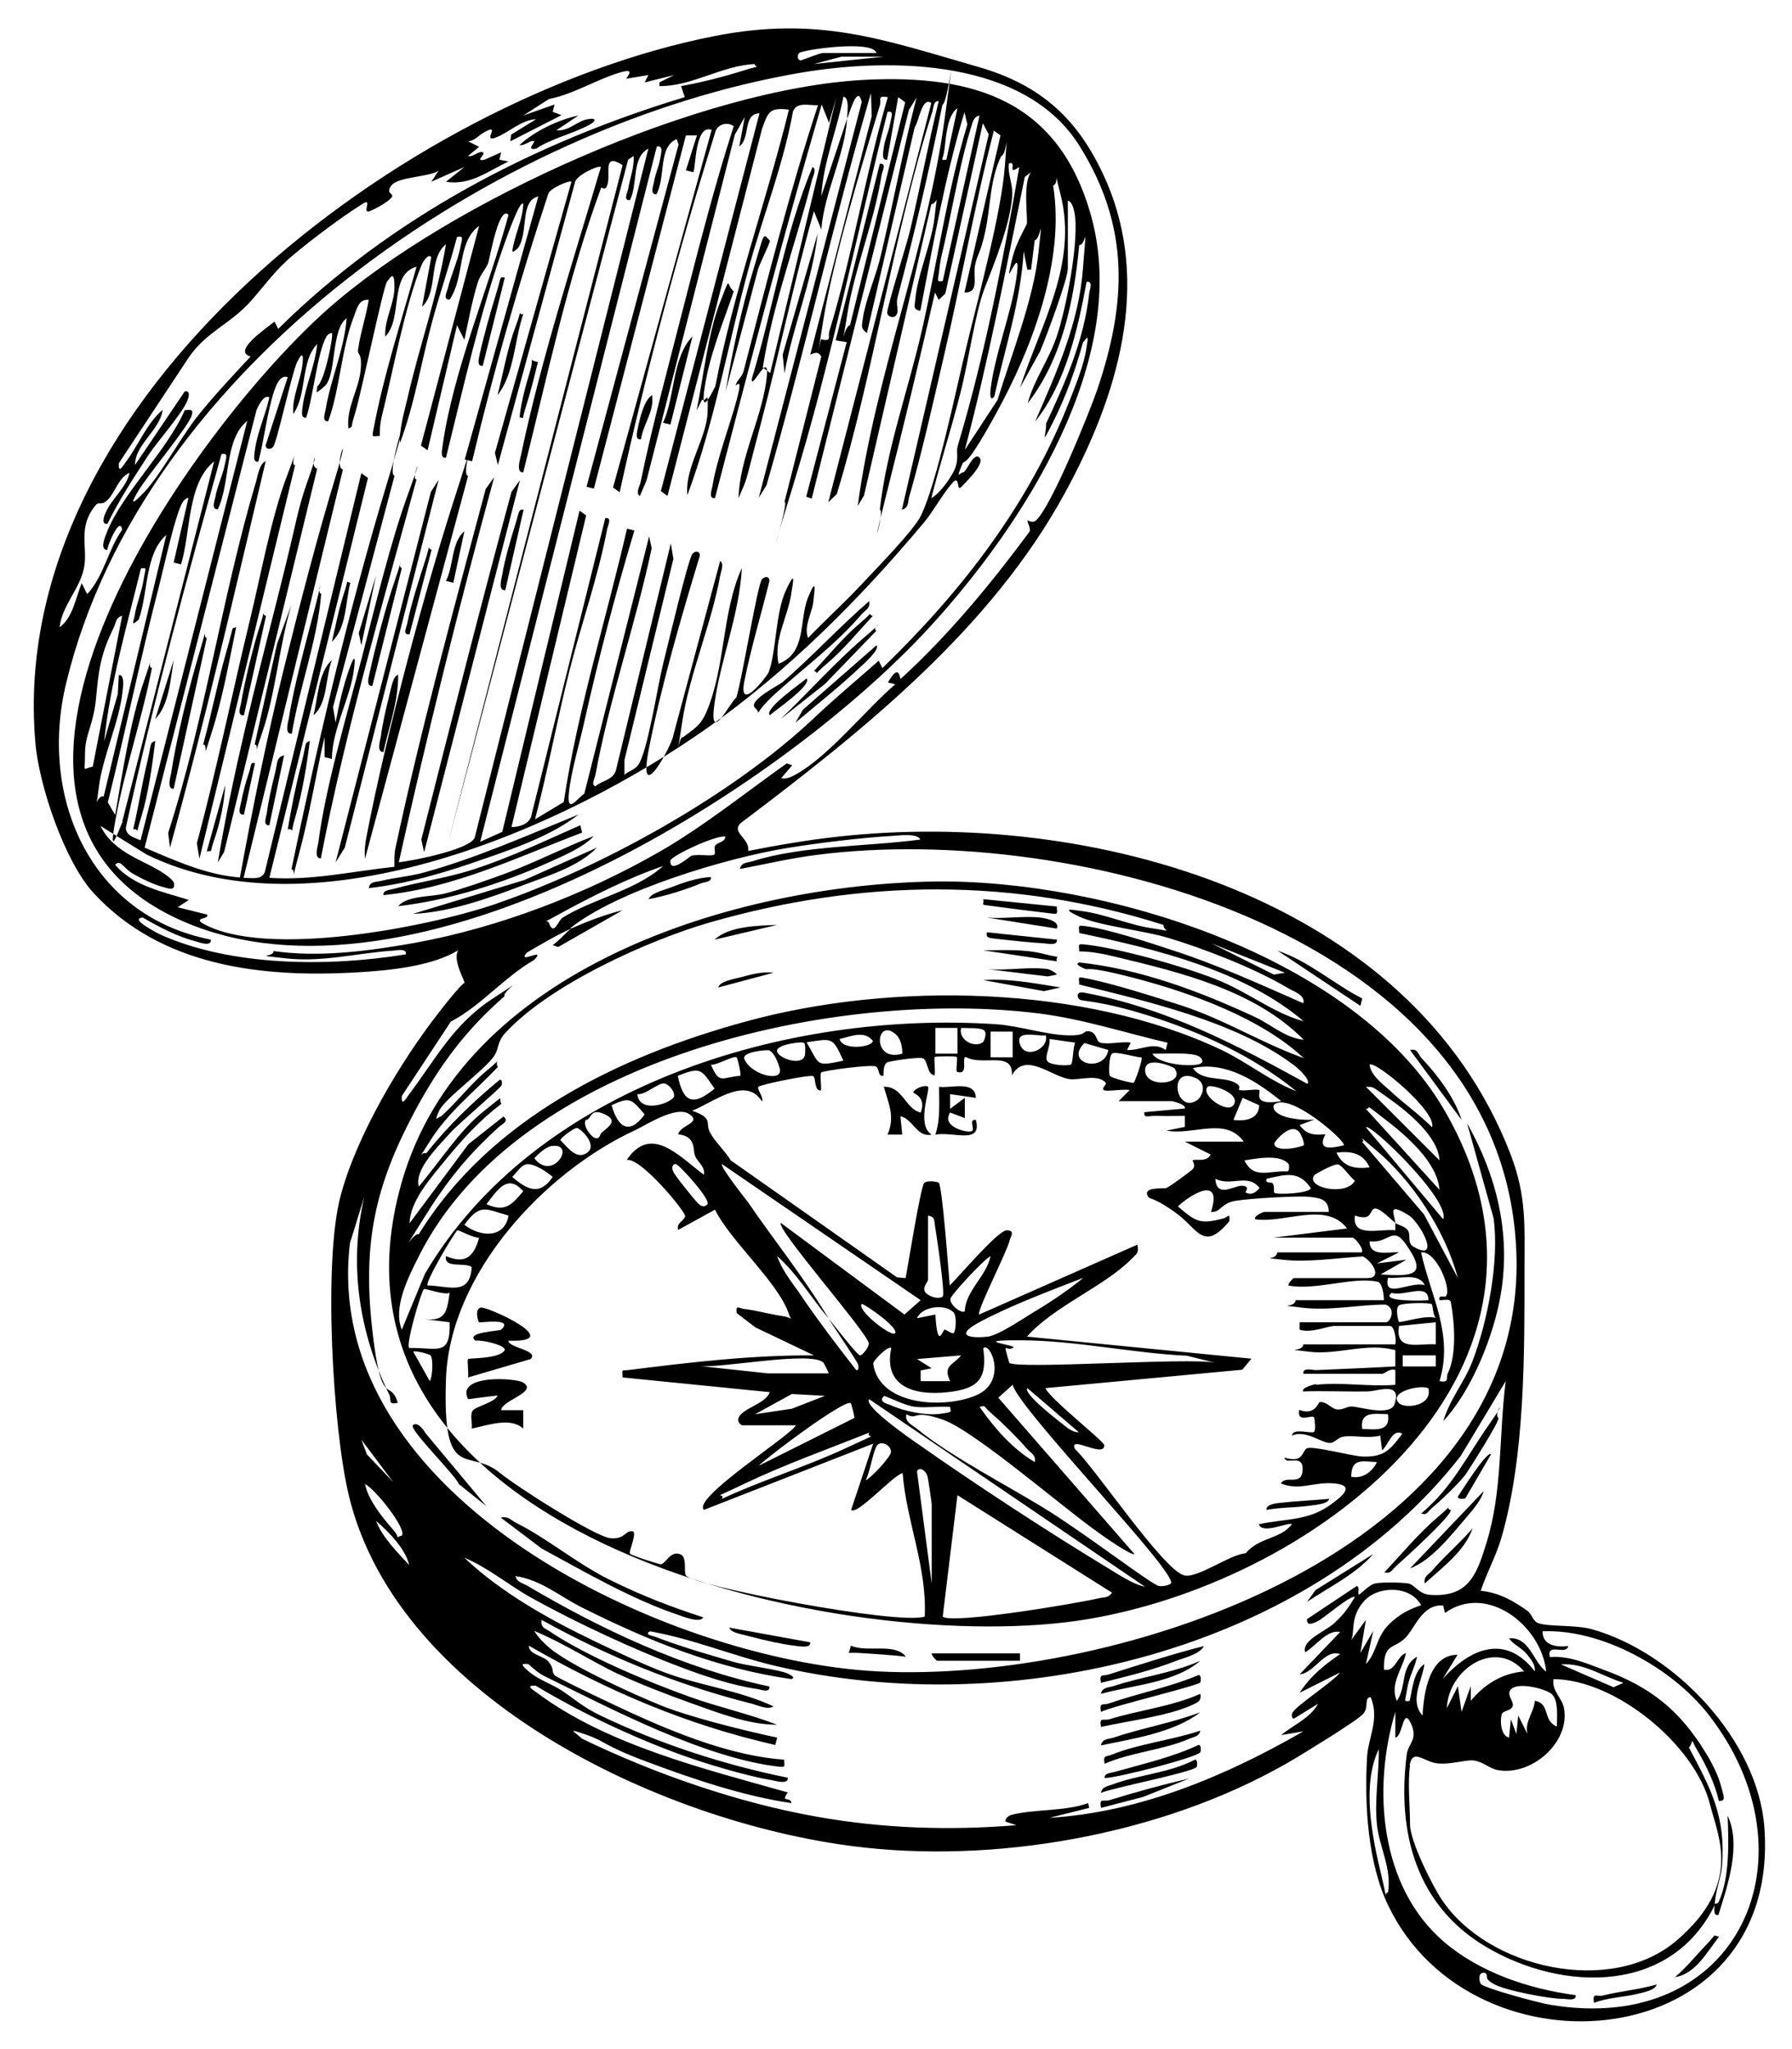 <?xml version="1.0" encoding="UTF-8"?> <svg xmlns="http://www.w3.org/2000/svg" id="Layer_1" version="1.1" viewBox="0 0 487 556.9"><path d="M203.3,231.3c8.1-1.6,16.3-3,24.5-3.9,68.6-7.6,155.7,16.3,182.7,86.3,4.4,11.5,3.8,19.3,3.8,31.2,0,23,.2,51.1-6.4,73.5-1.5,4.9-3.9,9.2-5.5,14,4.8.4,9.1,2.8,12.9,5.6,1,.8,1.4,2.8,2.8,3.2,2.8,1,9.8.4,14.4,1.6,22.6,6.3,45.3,30.2,47,54,4.5,62.1-79.1,69.3-102.2,21.2-5.6-11.6-6.5-27.4-5.8-40.2.3-5.6,3.5-10.5,1-16.5-1.9.1-.4,2.6-2,4.5s-15.8,10.5-18.1,11.9c-33.4,20.1-78.6,28.7-117.3,24.5-52.7-5.7-126.8-39.6-140.3-95.7-4.4-18.3-7-64-2.2-81.6,4.4-16.4,16.1-36.1,26.5-49.5s7.2-6.7,7.3-7.7-3.5-6.6-1.9-9.4c-7.2,4.4-18.9,5.5-27.5,6-25.9,1.5-53.1-1.6-71.5-21.5-7.9-8.5-15-29.5-15.9-41.1C1.6,107.7,110.6,26.2,194.2,9.8c28.1-5.5,45.4.8,71.7,8.4,17.1,4.9,27.3,14.3,34.5,30.5,12.7,28.6,3.2,59.3-11,85.3-20.2,37.1-55.1,64.8-88.2,89.8-2.5,2.6,2.7,4.1,2.1,7.5ZM238.2,14.4c-1.1-3.7-20.3-.8-21,0s-.4,2.1.5,2c1.3-.4,5.1-2,6-2h14.5ZM240.2,15.4h-11.5s-7.5,2-7.5,2l19-2ZM205.2,17.4c-9.1.4-17.1,6.1-26,6v-1s4-2,4-2l-8,2,1-2-6,1c.4-.8,2-2.5-.5-2-6.2,1.4-13.8,6.3-20.5,7.5l-7,4.5,8.5-3-.5,2,2.4.9-13.9,7.1.2-1.8,6.8-4.2c-4.1.2-7.5,3.7-11,5s.8-3.2-2-2-3.3,2.8-5.5,3l3,1.5-3,2.5c1.3.4,3-1.5,4-1s-2.4,2.6.5,2l4.5-2-.5,2,2.5.5c-5.6,2.6-10.4,6.6-17,5.5l5-4-9,4,2-3c-2.7,1.8-11.2,1.6-12.9,4.1s1.2,1.9,0,3.3-4.8,3.2-5.6,3.5c-2.7,1.2.7-3.6-2-2-5.5,3.4-14,9.8-19,14s-7.6,8.1-11.5,12.5c-5.7,6.4-11.9,8.2-16.8,15.2l-19.1,28.9c-.2,3,1.1.8,1.8-.2,3.5-4.6,5.8-10.7,10.1-14.3-.7,5.5-7.6,9.5-7.5,15l13.5-20c1.6-.3,1.1,1.4.8,2.3-1.4,3.7-8.2,11.2-10.8,15.2-3.9,6-7.9,12.1-11,18.5-1.8.2-.9-2.2-.5-3,1.5-3.7,5.7-6.9,6.5-10.9-2.9,1.3-3.7,4.8-5.6,7s-2.6.7-3.5,1.7c-5.2,6.1-2.1,11.6-3.3,17.3s-6,10.2-6.6,16c3.6-2.6,4.4-8.1,6-12l1.5,3c4.6-5,5.6-12,9.5-17.5-.6-4.2-4.4,5.3-4,5.5-2.2,0-.6-3.7-.2-4.7,4.1-10.6,16.5-22.4,21.2-33.3,1.4-.1,2.5-.4,1.9,1.4-.9,3.1-11.8,16-14.5,20.5s-1,3,1,1c4.5-4.4,10.1-14.8,14.5-20.5s9.9-11.5,15-17c-5.1-1.4,4.1-7.5,6.5-9.5l1,2c30.6-30.3,69.5-50.6,110.5-63l-1-3c5.6-1,11.8-2.6,17.2-4.3s3-.3,2.8-1.7ZM279.2,141.4c0-.1,1.4,1,2.4,0,4.2-3.9,14.3-28.9,16.6-35.5,8-23.7,8.9-44.2-4.8-66.2-14.7-23.6-50.7-24.1-75.4-20C134.5,33.8,38.8,99.6,18,185.6c-7.5,30.9,6.3,63.3,39.3,69.8.2,2-3,.8-4,.5-5.1-1.3-10-3.9-14.5-6.5-3.9.3,4.2,4.3,4.5,4.5,19.6,8.9,46.2,8.9,67,5.5.3-1.7-2.4-1.1-3.5-1-9.6.6-19,3.2-29,2.1s-3.1-.2-3.5-2c12.6,1.8,25.8,0,38.3-2.2,23.1-4.2,46.7-13.3,67-25,11.6-6.7,23.2-16,34.2-23.8l1.5.5-3,3.5c1.1.2,1.9,0,3-.5,9.2-4.5,20-18.2,28-25l-2-.5c3.3-5.7,3.1-.8,3.5-1,13.1-12,24.4-25.7,35-40,.4-1.1-.8-2.6-.5-3ZM197.2,227.4c-2.4-.6-14.9,5.3-15,6.5-.3,3.9,5.3-1.2,5.7-1.3,1.8-.5,5.7.2,6.2-.3s-.2-1.9.3-2.5c.7-.9,2.6-.9,2.7-2.3ZM155.2,252.4c4.2-1.9,9.5-3.9,14-5l-17.5,10-1.5-.5c1.7-1.2,3.5-3.3,5-4.5-4.4,2-7.8,4.1-12,6.5-3,3.5,5.5-1.7,2,2-8.2,4.7-14.5,12.5-22.7,16.8l-13.3,20.2c-.2,3,1.1.8,1.8-.2,7.3-9.7,12.2-19.3,22.8-26.2s2.6-2.1,3.3-.7c-10.6,9.2-17.9,19.1-24.5,31.5-10.7,20.1-14,35.5-11.5,58.5s4.9,13.5,7,20.5c-2.9.6-1.6-.8-2.3-2.2-8.2-16.9-11.1-35.3-6.8-53.8l-3.9,12.6c-8.2,69.1,86.2,113.4,143.4,116.4,65.4,3.4,176.4-33,173.6-113.6-3-86.8-120.2-117.5-190.4-108.3-7,.9-13.8,2.5-20.6,3.8.3-1.8,2-1.7,3.4-2.1,13.5-4.3,31.5-4,45.6-5.9-.7-1.8-5.9-1.1-7.5-1-8.7.5-20,1.9-28.7,3.3-16.5,2.7-46,11.5-58.8,21.7ZM180.2,235.4c-9.7,3.3-19.9,8.5-29,13.5s-2.6,0-2,2c1.3,3.7,2.5-.7,3.6-1.4,8.2-5.2,20-7.4,27.4-14.1ZM369.2,433.4c.3.3,2.7-2.6,4.5-3s7.2-.3,9,0,2.8,2.9,6,3.1c10.4.7,12.6-5.5,15.2-13.9,4.5-14.3,3.4-29.5,5.3-44.2l-12.2,20.3c-41.4,53.2-122.2,72.4-186.7,57-11.3-2.7-22.2-7.3-33.7-9.3-1.6,1,.8,1.2,1.5,1.5,6.4,2.5,14.6,4.9,21.2,6.8,3.7,1.1,12.5,2.1,14.8,3.2s1.3,1.3,1,1.5c-20.3-2.9-38.9-10.4-57-19.5-6-3-11.1-7.5-18-8.5.2,1.5,1.9,1.9,3,2.5,20.3,12,42.8,22.6,66,27.5.2,1.8-2.1.9-3.2.7-6.6-.9-14.8-3.6-21-6-12.6-4.7-28.6-12.2-40.3-18.7-6.2-3.4-11.9-8.3-18.4-11,10,9.5,23.1,16.8,35.6,22.8,5.9,2.8,13.4,6.4,19.4,8.6,9.4,3.4,19.8,4.7,29,9-1.6,1.1-4.4-.4-6.2-.8-19.8-5-39-12.8-56.8-22.7-.4,2.1,1,2.3,2.3,3.2,10,6.7,26.7,13.7,38.2,17.8,7.8,2.8,15.8,4.5,23.5,7.5-7.8,0-15.9-3.2-23.2-5.8s-13.9-5.2-20-8-15-8.5-22.8-11.7c.9,1.6,2.6,3.3,4,4.5,5.7,4.9,22.9,12.7,30.3,15.7s21,6.5,31.7,8.8l-.5,2c-24.2-5.5-45.6-14.7-67-27,.1,2.6,4,2.6,5.5,4.5s.6,2.7,1.6,3.6,18,8.9,20.6,10.1c12.7,5.8,27.7,11.8,41.7,12.8,0,1.7.6,2.1-1.4,1.9-20.1-2.3-45.2-15.5-63.5-24.5-1.7-.8-3.2-2.1-4.6-3.4-2.2-.2-1.8.3-.5,1.5,2.9,2.7,6.4,3.7,9.4,5.6s5.8,4.6,10.9,7c15.9,7.6,33.4,13.3,50.7,16.8.2,1.9-3.2.9-4.2.7-6.1-1-15.3-3.7-21.3-5.7-14.4-4.9-30-12.2-43-20-3-.2-.8,1.1.2,1.8,19,14.3,45.7,20.8,68.3,27.2-2.1,3,.7.9,1,2.9-13.1-1.9-26.9-6.6-39.2-11.2s-11.1-5.5-16.6-7.4-3.3-.9-1.1,1.1c19.6,9.5,42.3,17.4,63.8,21.2,18,3.2,36,3.8,54.2,2.3l-3-1c0-.9.9-1.6,1.7-1.8,5.9-1.6,14.6-.9,20.8-3.2l.3,1.3-10.8,2.7c24.6-1.5,48-11.4,69-23.5l-6,1c3.3-2.8,7.8-4.5,10-8.5l-6.5,4c-.7.2-.7-1.1-.5-1.5,1-2,11-8.4,13-11l-11,5.5c2.9-4.5,6.6-7.5,11-10.5-4.2-1.5-7,5.2-11,5.5l11-11.5c-3.5-.8-6.7,3.9-9.5,5.5-1-3.3,5.3-5.5,8-8s4-4.5,5.5-7c-.9-.8-8.4,5.7-10,6.5s-3.1,1.4-3-.5l13.5-9c.9.2.3,1.8.5,2ZM107.2,403.3l-9-12,1.5,4,7.5,7.9ZM109.2,417.4c1.5-1.7-7.4-12.9-10-14,.9,4.3,4.5,8.8,7.4,12.1s0,2.5,2.6,1.9ZM111.2,425.4c-1-4.4-5.5-9-9-12,1.7,4.5,5.8,8.5,9,12ZM386.2,436.3c-2.9-5.4-11.8-5.4-15.6-1s-2.3,8.2-3.4,10.5l4-5.5-1.5,9,3.5-6-2,9c2.9-3,2.8-7.2,6-10.5s6.2-4.5,9-5.5ZM420.2,454.4c-1.2-12.4-16-24.2-27.5-16l-.5-2c-5.8-.5-7.7,6.4-10.5,9-3.1,2.9-5.7,1.2-5.6,8.4,3.1.8,3.5-3.7,6-4.5-.9,4.3-4.5,8.4-2.5,13,2.7-3.6.9-9.4,5.5-12-.6,3-2.2,5.5-2.7,8.8s-1.1,3.5.7,3.2c.7-3.1,1.1-8.1,4-10-.5,4.4-4.2,9.9-.5,14,.3-6.3,1.9-16.6,9.5-16.5l-4,6.5c7.4-8.2,17-12.4,25-2,.2-1.8-1-3.2-2-4.5-1.7-2.1-3.7-2.6-5-4.5,5.6-.4,6.5,6.3,10,9ZM466.2,517.4c-11.7,24.6-41.3,24.2-62.3,11.8-19.1-11.3-24.3-31.2-21.6-52.3.4-3.1,3.1-4,1.2-8.3-2.3-5.1-2.2,3.4-4.3,3.7v-7c-6.3,20.8-4.2,47.5,13.1,62.4,9.9,8.5,23.2,12.9,35.9,14.6.3,1.7-2.4,1-3.5,1-3.8,0-15.7-2.3-18.7-4s-1.3-2.1-2.3-3c-2.1-.6-1.8,2.1-1.3,2.9.8,1.2,16.2,5.3,18.8,5.7,51.5,8.7,73.1-40.6,43-79-9.8-12.5-28.9-23.2-45-22.5,0,3.9,3.9,4.4,7,4-.5,2.7-6-1.1-5,3,5-.4,9.7,1.6,14.2,3.3,13,4.7,21,11,28.2,22.8,1.6,2.6,3.3,5.9,4.1,8.9s1.4,4.2-.6,4.1c-.9-4.4-3.5-9.8-5.8-13.7s-.7-2.8-2.3-.8c6,11.3,10,18.7,9,32-.3,3.5-1.8,7-2,10.5,0,0,.8,0,1.1-.6,3-6.6,2.7-16.3,2.4-23.4,3.8,8,0,19-2.5,27-1.6.3-1-2-1-3ZM414.2,454.3c-7.8-9.1-20.6-.6-21,10l3-6,1,7,2.5-7v4c3.7-4.5,8.5-7.5,14.5-8ZM441.2,457.4c-5.6-1.7-10.8-5.5-17-5l14.3,6.2,2.7-1.2ZM383.2,479.9c-.7,4.3,0,11.3,0,16s6.3,17,8.6,20.4c12.5,18.8,46.1,26.4,63.9,11.1s11.3-28,9-37c-4.1-16.2-25.7-33.9-42.5-34-.6,3,2.3,5.2,2.8,7.7,1.9,9.5-8.9,18.8-18.1,17-2-.4-4.2-2.4-6.5-2.6s-6.2,1.2-9.8.8-6.7-4.2-7.5.5ZM421.9,460.6c-1.8-1.6-8.5-3.2-10.8-1.8s.4,3.5,0,4.9-2.7,1.2-3,2.3c-.5,1.9-.2,5.8,2,6.3l.5-5,1.5,4,.5-5,2.5,5c-.8-3.5,1.8-5.8,2-9,4.3.7,2,5.3,6,7,0-2.3.5-7.1-1.3-8.7ZM377.2,514.4c1.1-6.5-2.4-12.4-3-18.5-.7-6.8.6-13.8.5-20.5-4.7,9.9-1.8,23.9.7,34.3s.2,4.6,1.8,4.7Z"></path><path d="M299.2,469.4c-.5-2.9.7-1.6,2.3-2.1,8.1-2.5,16.8-3.4,24.7-6.9.4,2.1-.9,2.4-2.4,3.1-6.3,2.9-17.5,4.3-24.6,5.9Z"></path><path d="M327.2,447.4c-1.3,2.3-5.1,3.1-7.5,4-6.6,2.6-13.6,4.3-20.5,6-.5-2.7.5-1.7,2.2-2.3,8.5-2.7,17.2-5.5,25.8-7.7Z"></path><path d="M407.2,385.4c.6.6-8.2,14.4-9,15.5-1.8,2.3-6.2,6.6-8.5,8.5s-1.6,2.4-3.5,2c8.5-7.1,12.4-15.6,18.4-24.1s1-3.4,2.6-1.9Z"></path><path d="M326.2,465.4c-7.1,5.5-18.2,7.2-27,9,.3-1.8,2.1-1.7,3.4-2.1,7.7-2.6,16-4,23.6-6.9Z"></path><path d="M383.2,426.3l20-21c-.6,2.5-3.3,5.5-5,7.5-4,4.7-9.3,11.4-15,13.5Z"></path><path d="M326.2,457.3c-1,1-23.8,6.4-27,8-.5-2.8.6-1.7,2.2-2.3,8-2.8,16.5-4.4,24.3-7.7.9-.1.6,1.9.5,2Z"></path><path d="M326.2,476.3c-1.4,1.5-22.3,6.9-26,7-.2-1.4,1.8-1.4,2.8-1.7,7.7-2.2,15.4-3.9,22.7-7.3.9-.1.6,1.9.5,2Z"></path><path d="M326.2,451.4c-6.9,6-18.3,6.6-27,9,.3-1.8,2.1-1.7,3.4-2.1,7.7-2.6,16.1-3.5,23.6-6.9Z"></path><path d="M325.2,480.3c-1.5,1.5-22.2,5.5-26,7,.3-1.7,1.9-1.8,3.2-2.3,6.9-2.6,15.5-3.1,22.3-6.7.9-.1.6,1.9.5,2Z"></path><path d="M326.2,470.4c-.3,1.7-2,1.7-3.2,2.3-7.1,3-15.7,3.6-22.8,6.7-.5-2.5.4-1.8,2-2.5,7.5-3,16.3-3.9,24-6.5Z"></path><path d="M394.2,410.4c1,1-13,13.7-14.5,15s-1.6,2.4-3.5,2c4.7-5,9.3-10.6,14.5-15s1.6-2.4,3.5-2Z"></path><path d="M323.2,483.4l-12.5,5-11.5,3c-.5-2.9.7-1.6,2.3-2.1,7.1-2.2,14.4-4.2,21.7-5.9Z"></path><path d="M373.2,422.4c-4.9,5.6-11.9,8.9-18,13l2.3-3.2,15.7-9.8Z"></path><path d="M387.2,430.4c-.4-1.9,1-2.4,2-3.5,3.4-4,7.6-7.5,11-11.5-2.1,6.2-8.3,10.7-13,15Z"></path><path d="M398.2,407.3c-.1,0-2.1.4-2-.5.8-1.2,8-12.7,9-11.5l-7,12Z"></path><path d="M254.1,239.6c46-.6,114,20.2,138.4,62.1,40.6,70-33.3,127.7-96.9,138.4s-214.2-20.9-186.5-118.5c16.5-58.4,90.4-81.2,145.1-82ZM316.2,251.4c-40.9-13-82.1-12.5-123.2-.7-17,4.9-43.9,17.1-55.8,30.2-2.1,2.3-1.6,4.2-2.9,6.1-2.7,4-13.5,11.6-15,15s-.3,1.6.5,1.5c4.3-3.8,8.1-8.9,12.5-12.5s2-2.6,3-1c-6.4,6.8-13.7,12.4-18.6,20.4s-2.5,2.2-.9,3.1c5.9-7.4,12.7-14,20-20,.7-.2.7,1,.5,1.5-.4.9-11.8,10.5-14,13-3.2,3.6-9.7,9.8-8.5,14.5,5.6-6.5,10.9-15.1,17.6-20.4s3.7-3.4,4.9-2.1c-5.7,4.3-10.5,9.5-15,15s-9.8,11.4-10,17.5l16-21.5,9.5-7.5c1.7,1.2-.4,2.1-1.2,2.8-9.3,8.5-14.5,15.2-21.1,25.9s-2.1,2.6-.7,3.3c19.3-31.4,54.5-48.5,89.1-57.9,39.5-10.8,91.8-9.9,129.1,7.8,6.9,3.3,13.1,8.4,20.3,11.2-11.3-9.3-26-16.1-40-20.5s-18.3-3.8-19-4.5-.7-2.2,1.3-1.8c22.3,4.2,41.1,14,60.7,24.8,1.1-1.1-3.1-4.8-4.1-5.4-15.6-11.6-39.4-17-57.9-21.6,0-1.7-.6-2.2,1.3-1.8,7.5,1.4,19,5.1,26.5,7.5,12.1,4,21.5,10.1,33.2,14.3-11.5-10.8-30.5-17.7-45.8-21.7s-11.9-1.7-14.2-2.8-1.3-1.3-1-1.5c16.7,1.8,32.6,7.8,47.7,14.8,4.5,2.1,8.4,5.8,13.3,6.2-13.3-13.4-33.1-18.2-51-22.5-3.3-.8-6.6-1.5-10-1.5,0-1.7-.6-2.1,1.4-1.9,9.4,1,26.7,5.9,35.6,9.4s15.6,9.2,24,11.5c-16.3-13.9-40.4-19.7-61-24,0-1.7-.6-2.2,1.4-1.9,6.1.7,18,4.6,24.3,6.7,12,3.9,23.6,9.2,35.2,14.3.6-2.3-2.7-3.2-4.3-4.2-8.9-5.3-22.5-10.6-32.5-13.6-6.6-2-19-3.3-24.2-5.8s-1.7-1.8.5-1.5c6.2.7,13.1,3.8,19.3,4.7s3.5,1.1,3.2-.7ZM349.2,264.4l-20-8,17,8.5,3-.5ZM317.2,283.4c-11.5-2.7-22.9-6.4-34.6-7.9-55-7-141.7,11.9-168.8,66-2.8,5.6-7.1,13.9-4.6,19.9l6.3-15.2c30.1-51.1,98.5-71.6,155.2-67.8,6.1.4,13.4,2.8,19.1,3s4.3-1.2,6-1.1c2.4.2,2,2.8,3.2,3.1,2.2.6,5.8-.4,8.3,0l-1,2c3.6.2,7.2-2.4,10.5,0l.5-2ZM260.2,279.4h-6v7h6v-7ZM267.1,283.3c.3-.2,1.4-2.8.1-3.4s-4.1-.4-6-.5c-.8,3.4,3.7,5.5,5.9,3.9ZM245.2,286.4c.1-1.6-.4-3.9-1.5-5-5.6-5.5-7.1,7.5,1.5,5ZM275.2,280.4h-6s0,7,0,7h6s0-7,0-7ZM228.2,282.4c.6,3.2,9,2.3,9,.5-2.4-3-6.1-1.1-9-.5ZM284.2,281.4c-2.1.4-8.5-1.7-7,2.5s8,1.1,7-2.5ZM229.2,288.3c-3-6.6-3-6-10-5,3.7,6.3,2.3,6.6,10,5ZM292.2,283.4l-7-1c.4,1.7-1.4,4.8-.6,6s6,1.4,6.5.9.5-4.8,1.1-5.9ZM218.2,283.4c-.3-.3-7.7.5-7,2.5s7.4,4.1,7.6.5-.5-2.9-.6-3ZM301.2,285.4l-6.5-1.9c-5.6,5.6,5.4,8.3,6.5,1.9ZM209.1,285.5c-.4-.2-7.7.3-6.8,2.4,1.9,4.4,10.7,6.4,9.6,2.5s-2.5-4.7-2.7-4.8ZM310.2,287.4c-1.7,0-7.1-1.8-8-1s-.9,5.7-.6,6c.6.7,6.2,2.1,6.5,1.9s2.6-6.4,2.1-7ZM326.2,287.4c-1.5-1.6-10.4-.9-13-1,1,2,5.5,2.8,7.5,3s7.9.5,5.5-2ZM200.2,287.4c-.8-.6-5.4,2.2-7,2,2.4,5.5,2.9,3.4,8,3,.3-.3-.8-4.9-1-5ZM357.7,376.4c6.7-.8,14.6.6,21.5,0v-4c-1.4-.6-3,1-3.5,1h-21.5c-.2-1.8,2.3-1,3.5-1,7.2-.3,14.3-.6,21.5-1v-4.4c-7.7-2.2-15.7,1.4-23.5.4s-1.6.3-1.5-2h25c.3-1.3-.2-5-1.5-5h-15c-1.9,0-6.5,2.1-9.5,1v-2s23.5,0,23.5,0c1.2,0,2.8-3.9-.2-4.8-7.5,0-15.3,1.8-22.9.8s-1.6.3-1.5-2h24c0-1.3-.4-4.7-1.7-5-6.6-1.5-17.1,2.5-24.3,1,0-.6,1.3-2,1.5-2h20c4.2,0,1.4-4.5-1.2-5.9-6.9.4-15,1.7-21.8.9s-1.6.3-1.5-2h23c.6-1.1-2-4-2.5-4h-21.5l20-2.5c-5.8-7.5-16.9-1.3-25-2.5-.4-1,2.3-2,2.5-2h17.5c0-3.6-2.7-3.8-5.4-4.1s-16,.4-20,1.1-3.9,3.2-6.6,3c3.1-9.5-4.6-5.5-9-1.5,5,4.3,6.1,4.9,12.3,3.3,1.3-.3,1.9-1.9,1.7.7-6.9,8.4-8.5,2.3-14.1-1.9s-7.7-4.2-7.9-4.6c-2-3,4.1-2.2,4.9-2.5s6.7-4.6,7.1-5.1c1-1-.1-2.3,0-2.4.8-.5,3.9.6,4.9-1.6l-7-3.5h16c-5-6.9-13.7-1.6-21-3l5-1v-3c-2.5,0-5,.1-7.5,0s-3.7.8-3.5-1l11-1c.4-1.1-3.3-2-3.5-2h-14.5l3-3c-1.6-.4-6.2.5-7,0s.9-1.6.5-2c-2.1-2.5-7.3-.6-9.9-1-4.9-.7-12-7.6-15.6-1,.4-6.9-7.9-2.4-12.5-5-1.4,0,1,5.2-2.5,4-.2-1,.3-3.7,0-4s-5.8-.2-6,0,.2,3.9,0,5c-2.3-.3-1.7-4.4-3.4-4.7s-9.3.9-9.6,1.2c-.9.7-.9,2.5-.9,3.6-1.6.3-1-1.8-2-2.5s-14.4,1.1-14.9,1.6.1,3.6-.1,4.9c-1.9.2-1.3-3.4-2.1-3.9s-14.4,2.3-14.9,2.9,1.5,2.8,1,4c-4.4-7.1-13.1.2-19,2.5,6,2.1,3.4,3.3,4.9,6s4.1,5,5.6,7.5l45.2,31.8,2.3.2c.7-3.4,4.1-25.1,5.1-25.9s3.7-.2,3.9-.1c1,1,2.7,24.5,3,28,2.4-2.3,13.1-15,15.5-15s1,1.8.8,2.7c-.6,2.9-9.1,19.4-8.3,20.2l43-19c.5,2.4-.3,2.5-1.6,3.9-7.4,7.5-21.2,12.9-28.4,21.1l61,6-2.5,3-53.5,5c1.3,3,15.9,14.4,16,15.5.1,3.7-9.7-2.9-8,1,5.5,5.2,24,32.9,29.7,34.4,3.6.9,12.4-5.7,16.7-6,3.8-4.5,9.3-3.7,12.6-7.9-1-.7-8,2.9-9,0,7.3-1.6,13.6-.8,19.9-5.6,3.1-2.3,6.2-5,.6-5.5s-9.5,2.1-14.5,0c1.4-2.4,5.7.9,5.9-3.7s-4.7-1.1-4.9-3.3c5.2,1.5,4.6-1.6,6-2.5s12.7,2.2,15.3,2.2c5.9.2,7.5-2,10.7-6.2-2.7-1.6-3.9,3.3-5.5,4.5l-.5-4c-2.9.8-6.7,0-9.3.2s-2.7,1.7-4.3,1.8c-2.3.1-6.7-3.7-10.4-2,.2-2.2,5.4-.4,6-1s.1-3.8,0-4c-.7-.7-4.8,1.7-4-2,4.2,1.7,5.2-2,5.5-2.1,2.1-.2,3.2,1.9,4.9,2s2.5-.9,4-.8c2.6.2,10.4,2.7,11.5-.7,2.1-6.3-4.7-3.4-7.4-3.4-5.8.1-11.7-.2-17.5,0-.4-1.1,3.1-1.9,3.5-2ZM319.2,290.4c-.3-.4-8-3.7-8,.5,0,5.1,11.2,3.9,8-.5ZM348.2,299.3c-6.7-5.4-15-10.9-24-9,2.2,3.5,7.7,2.4,10.8,3.7s1.1,2.1,1.9,2.3c1.5.3,4.6-.4,5.3,0s-2.4,4.4,6,3ZM389.2,306.4c1.3-4.3-15.6-18.3-17-17,.3,2.8,3.5,5.2,5.5,7,3.5,3.3,8,6.5,11.5,10ZM184.2,292.4c1.5,7.4,4.2,8.3,10,3.5-3.7-5.3-3.6-6-10-3.5ZM325.1,299.2c1.7-1,3-4.6,0-6.1-7.8-3.7-5.7,9.5,0,6.1ZM173.2,297.4c.6,5.7,9.9,2.2,10,.5s-1.8-3.3-2.6-3.4c-1.5-.4-5.2,3.2-7.4,2.9ZM335.2,300.4c2.3-3.2-6.2-5.9-7-5-2.1,2.2,5.3,7.4,7,5ZM391.2,315.4c-.3-6.4-8.6-13.2-13.7-16.8s-4-3.1-6.3-3.2l20,20ZM166.2,300.4c1.7,6,4.8,8.3,9,2.5-3.6-4.1-3.8-4.9-9-2.5ZM342.2,300.4l-4.5-2-2.5,6c3.1.4,6.9-.1,7-4ZM365.2,311.3c.8-1-14.9-14.8-19-11-.8,2.1,2.8,3.2,4,3.5,2.4.5,4.6.7,7,.5l-4,1.5c1.8,2.6,4,2.8,7,2.5-2.3,4.4,1.3,3.9,5,3ZM391.2,323.4c-.6-7.6-9.2-14.9-15.1-19.4s-3.1-2.7-4.9-2.6l20,22ZM163.6,307.8c1.7-1.5,4.6-3.2.6-5s-3.4,1.6-5,1.6c-.9,1.3,1.1,4.4,2.5,4.9s1.3-1.1,1.9-1.6ZM216.2,387.4h-14.5c-.2,0-1.5-.9-1-2,1.2-2.8,7.3-3.7,8.5-7l-40-4c-.1-2.4-.3-1.8,1.5-2,16.7-2.1,33.6-4.1,50.5-4l-15.9-7.6-5.1-3.9c-.3-2.5.7-1.2,2.1-1.1,3.4.4,6.8,1.4,10.2,1.9s2.6,1.7,1.8-.8c-3-8.5-15.7-19.5-20-28.1l-10,5.5c-.6-1.9,1.7-2.5,1.9-3.7s-12.2-16.2-15.9-15.3c6.7-9.9,14.3-.9,21,4,.4-2.2-1.7-3.4-2.4-5.1s.4-5.3-4.6-5.9c.5-2.5,6.6-3.1,3-5.5s-11.9,3.1-14.7,4.4c-24.7,11.4-50.4,39-51.4,67.6s6,18.5,14.6,25.5c4.2,3.5,25.9,17.4,30.1,17.8s4-2.5,6.3-1.8c.6,1.4-1.4,5.5-1,6s7.9,2.9,8.4,2.9c1.4-.3,2.5-3.6,5.1-2.8,2.2.6,1,4.8,1.7,5.8,1.7,2.8,57.6,13.6,64.9,11.2.7-13.3-5-26-6-39-2.4.4-12.4,11.6-14,10l6-18-46,18c-3.3-3.2,23.5-20.1,25-23ZM156.8,306.6c-.9,0-4.5,2.7-4.5,3.3,2,2,4.4,5.5,7.3,3.4s-1.8-6.6-2.8-6.7ZM353,307.6c-2.4-2.6-6.7,2.8-6.7,3.2,0,2.4,6.4,1.3,8,.5.3-.5-.7-3.1-1.3-3.7ZM392.2,331.4c2-5.2-19.8-26.2-21-25l21,25ZM396.2,347.4c-3.4-12.8-12.3-26.5-22.5-35s-1.6-2.4-3.5-2l16.8,19.7,9.2,17.3ZM149.9,311.5c-1.7.3-3.5,2.1-4.7,3.3,5,6.6,11.6-4.3,4.7-3.3ZM372.2,317.3c-1.8-3.9-5-4.5-9-4,1.8,3.9,5,4.5,9,4ZM350.2,316.4c-2.3-2.8-8.8-1.5-12-1,2.5,5.3,6.9,2.7,11.5,3,.9.1.6-1.9.5-2ZM142.9,316.5c-1.4.3-2.6,2.4-3.7,3.4,4.1,3.5,7.5,5.2,11,0-1.6-1.4-5.3-3.9-7.3-3.4ZM192.2,327.4c1.3-1.1-7.7-10.9-8.5-11s-1.5.9-.5,2.5,4.6,6,5.7,7.3,2.1,2.3,3.3,1.2ZM225.2,358.4c1.3,1.6,7.8,10,8.5,10s2.5-2.2,2.4-3.3c-.4-2.9-25.3-31.2-23.9-32.7l33.6,24.9,4.4-3.9-54-37c-.6.6,6.1,9.1,7.1,10.4,6.9,10.1,15.2,20.4,21.9,31.6-4.7-5.6-8.5-12.1-14-17,1.1,3.4,3.7,6.8,5.8,9.7,4.9,7.3,10.3,14.4,15.7,21.3.8.2.6-1,.5-1.5-.4-1.2-6.5-10-8-12.5ZM357.2,319.4c-2.6,3.5,8.9,5.8,11,1.5-1.3-.9-3.4-4.2-4.6-4.4s-6.1,2.6-6.4,2.9ZM346.3,324.2c.6.6,9.9.2,9.9-1.3-3.3-4.9-7-3.6-12-2.5-.4,1.6,1.2.6,1.7,1.3s.2,2.2.4,2.5ZM338.5,324.1c1.6.9,2.8,0,3.8-1.2-3.2-4.1-7.7-.3-12-2.5.3,5.5,5.2,1.7,7.4,1.9s.6,1.7.8,1.8ZM132.2,327.3c5.1,2.3,6.8.2,10-3.5-4.3-5-7.1-.2-10,3.5ZM138.2,330.4c-6.2-1.7-7.6-3.5-12,2.5,4.2,3.3,10.9,3.9,12-2.5ZM379.2,332.4c-1.5-1.2-4.7-4.6-5.9-3.8s-.5,3.3-5.1,1.8c-.8,6.2,6.8,3.5,11,4,0-.7,0-1.3,0-2,.9.7,2.5.8,3.4,2s-.3,3.5,1.6,4.5c7.6,4.3,1.7-6.7-1.4-8.6-6-3.7-3.8-.3-3.6,2.1ZM252.2,330.4v17.5c0,.6-2.3,2.6,0,4s3.8.7,4,.5c.7-.7-1.6-16.1-2-18.5s0-3.1-2-3.5ZM130.2,336.4c-1.4.2-5.7-2.2-5.9-2-.8.6-8.9,14.2-8.1,15,5.7.1,11.5,3,12-5-1.8-1.4-7.7.5-7-3,5.2,2.3,7.6.2,9-5ZM375.2,346.4c9,.6,12.9.3,6.8-8.3-3.6-5.1-4.6,0-9.8-.7,0,4.3,5,2.8,8,3l-6,3,8-1-7,4ZM393,352.2c1.5-1.9-2.7-12.3-6.8-11.8,2.6,11.9,8.9,22.3,5,35,2.9.5,1.6-.8,2.3-2.2,2.4-5.1,1.8-13.6.8-19.2-.2-1.2-2.2-.5-3.1-.6-.4-1.7,1.3-.6,1.8-1.1ZM262.2,356.4c.2-5.6,5.9-9.5,7-15-2,1.1-10.7,10.5-10.9,11.6-.3,1.6,3,4.2,3.9,3.4ZM294.2,347.4c-9,3.5-19.2,7.3-27.7,11.8s-1.1,4.5,2,4.1,10.9-5.8,13-7c4.2-2.5,8.9-5.7,12.7-8.8ZM387.2,349.3c-1.7-3.5-6.9-1.6-10-2-1.3,6,5.9.9,10,2ZM122.2,351.4c-1.5.7-6.6-1.3-7-1-.7.5-5,15-4,16,7.6-.2,11.3,2.5,11-7l-8-1c6.6,1,7.2-1.1,8-7ZM388.2,353.4c0-4.9-6.6-.9-10-2-3.5,2.6,9.4,2.1,10,2ZM243.2,362.4c1.3-1.3-7.6-7.6-9-8-1.5,1.6,7.9,9,9,8ZM389.1,354.5c-.5-.5-7.8-.4-8.9.3s-.2,4.4,0,4.5c.4.3,8-2.1,10-1-.8-.9-.8-3.5-1.1-3.8ZM259,356.6c-2.2-2.2-8.4-1.6-9.8,1.7l5-1c.6,10,2,4.1,2.5,4.1s2,1.3,2.5.9,1-4.6-.2-5.8ZM390.2,359.4l-10,1c-1.1,7,5.1,4.7,10,5v-6ZM274.2,370.4c2,1.9,49.1-1.5,56,0l-7.6-1.9c-14.9-.7-30-4.1-44.9-4.2s-1.2,1.3-2.3,2-1.9,0-2.1.1.9,3.8,1,4ZM242.2,366.4c-.7-.8-5,3.4-4.9,4.3,1.7,11.5,19.5,12.3,28.1,8.5s3.6-14.8,1.8-12.7c1.2,8.4-1.5,11-9.6,11.9-8.8,1-17.6-1.3-15.4-11.9ZM117.1,368.5c-.3-.5-4.5-1.5-4.8-1.1l4.5,8c.8-1.2.9-6,.3-6.8ZM261.2,368.4l-12,1,4,2.5-3,.6v2.9s8,0,8,0c-2-4.3.7-4.2,3-7ZM390.2,368.4h-9v3h9v-3ZM225.2,373.3c.1,0-1.2-2.7-1.5-3-3.7-3.1-27.3,1.6-33.5,1l18.5,2h16.5ZM318.2,430.4c2.1-2.7-41.1-47-43-54l-3.9,3.5,37,42.5c-.7.6-9-5.2-10.3-6.2-9.2-6.5-33.2-27.3-41.7-30.3s-6.8.3-10-1.5c-.4,2.1,1.4,2.8,2.7,3.8,9.9,8.1,25.2,15.7,36.3,22.7s27.9,20,29.7,20.2,3.2-.6,3.4-.8ZM293.2,389.3l-14-12c-1.2,1.4,7.7,8.3,9.1,9.4s3.1,2.7,4.9,2.6ZM388.2,377.4c-1.8-1.2-11.1.9-8,4,1.6,1.6,9.1.8,8-4ZM224.2,379.4l-9-.5-10,5.5,10-1.5,9-3.5ZM258.2,382.4c-3.1-.2-6.3.3-9.4,0s-8.2-3.2-8.6-2.9c-1.7,1.6,1.2,2.1,2,2.5,3.5,1.6,9.5,2.8,13.2,2.3s3-.5,2.8-1.8ZM311.2,431.3l-75-51c-1.7,1.9,11.7,11.1,13.3,12.2,15.5,10.9,35.2,23.8,51.4,33.6,3,1.8,6.9,4.5,10.3,5.2ZM231.2,381.4c-1.6-1.2-22.3,14.3-25,17l26-13c.1-.2-.8-3.8-1-4ZM281.2,397.4c.4-1.9-1-2.4-2-3.5-2.4-2.8-6.7-7.1-9.5-9.5s-1.6-2.4-3.5-2c4.1,5.8,8.8,11.3,15,15ZM377.2,384.4c-3.6-.1-7.7-.9-7,4,3.6.1,7.7.9,7-4ZM236.2,389.4c-11.2,4.5-22.8,8.6-33.7,13.8s-5.2,2-6.3,4.2c10.9-5.1,22.8-8.7,33.7-13.8s5.2-2,6.3-4.2ZM235.2,402.4c1.7-.8,6.7-6.3,6.9-7.6.3-2-2.9-3.5-3.9-1.7s-1.8,7.1-3,9.4ZM374.2,397.4c-4.2-.2-6.9-1.1-7,4,3.1.6,5.7-1.3,7-4ZM253.2,430.4v-21.5c0-.4-1-7.4-1.2-7.8-.3-1.1-2-2.7-2.8-1.2l4,30.5ZM256.2,439.4c2.2,2.2,37.2-3.7,42.5-5,1.3-.3,2.5,0,3.5-1.5l-42-26.5-4,33Z"></path><path d="M392.2,386.4c1.7-6,5.8-10.7,8-16.5,4.1-10.8,7.3-27.3,5.7-38.8l-7.2-25.8c8,14.2,11.9,29.9,9.2,46.2-1.8,11.2-7.9,26.5-15.7,34.8Z"></path><path d="M191.2,439.4c-.5,2.1-5.8-.1-7-.5-12.5-4.2-25.4-11.7-37-18l-11.1-8.4c1.9-.5,2.8.7,4.1,1.4,8.5,4.2,16.4,11,25.5,15.5s16.8,7.4,25.4,10.2Z"></path><path d="M277.2,449.4v2h-22.5c-.2,0-1.6-1.4-1.5-2h24Z"></path><path d="M132.2,409.4l-7.5-6c-.7-2.2-13.6-14.9-12.5-16s2.9,1.1,3.4,2.1l16.6,19.9Z"></path><path d="M370.2,271.4l-.5,2-22.5-15c8.4,2.8,15.2,9,23,13Z"></path><path d="M397.2,304.4l-14-19c2.2-.5,2.2,1.3,3.2,2.3,4.2,4.4,9,10.8,10.8,16.7Z"></path><path d="M220.2,446.4c.2,1.8-3.3,1-4.4.9-3.4-.4-8.2-1.5-11.6-2.4s-5.5-1.1-6-2.5l22,4Z"></path><path d="M193.2,238.4c.2,1.4-1.7,1.3-2.7,1.7-4.4,1.8-9.5,3.4-14.2,4.3.5-1.6,3.9-2.4,5.5-3,3.6-1.4,7.7-2.9,11.5-3Z"></path><path d="M246.2,450.3c-4.2-.5-8.3-.7-12.5-1s-2.9.8-2.5-2c4.6,2,11.9-.9,15,3Z"></path><path d="M235,21.7c30.1-1.5,52.8,5.8,61.5,36.9,10.9,39-18.5,84.2-43.8,111.8-41.5,45.2-140.6,107.3-203,80-71.5-31.3,3.5-134.7,39.5-166.5,33.4-29.5,101.4-59.9,145.8-62.2ZM230.2,32.4c-.7,10-6.2,19.9-7,30l-2-5c-5.4,18.9-9.3,38.2-14.3,57.2s-3.4,14.2-6.2,20.8c.3-10.7,6-21.1,7.5-31.5s-4.1,2.8-3.9-.9c5.8-19,8.8-39.2,16.5-57.6,1.3.6,0,2.7-.2,3.8-4.3,16.9-10.6,33.5-13.3,50.7l2,1.5,18-75-2,7-2-5c-10.4,35.5-19.7,71.2-29,107-1.8.2-.9-2.2-.7-3.2,1.2-7.4,4.6-16.1,6.6-23.5s-.6-2.9-.2-4.2,1.7-2.1,2.1-3.7c6.3-24.2,12.4-48.5,20.2-72.2-2.4.1-5.8-1-6.8,1.7-2.6,14.4-8,28-11.9,42.1-5.7,20.7-9.3,42.1-16.8,62.2-.8-7.4,5.3-15.6,5.5-22.6s-.2-2.4-1.5-3.4l-1.5,3c1.8-8.7,3.1-21,6.3-29.2s1.6-5,3.8-3.2c-2.9,8.6-6.5,17-7.9,26.1s2.6.1,2.9-.3c4.9-25.6,13.8-50,20-75.2-5.4-.7-5.7.8-7.3,5.2l-25.7,99.8-1.8-1.3,26.8-102.7c-4.6.1-2.4,6.8-5.5,9l1.5-8-2.7,4.8-24,94-1.8,4.2c-1.3-.6,0-2.8.2-3.8,3.2-15.6,7.5-31.2,11.4-46.6,4.3-16.7,8.6-33.7,13.9-50.1-1.9-1.4-4.7-.4-5.1,1.9-10,32.1-18.7,64.7-25.9,97.6l-1.8-1.3,26.8-97.2c-4.6-1.7-4.3,10.8-5,11.5l-2-.5,3-9.5h-3s-25,96-25,96l-2-.5,25-93-.5-1.5c-5.1,2.2-2.9,10.1-5.5,15-1.8.2-.9-2.2-.7-3.2.3-2.1,1.3-4.2,1.7-6.4s.8-3.6-.9-3.4l-48,189,6-2.7,21-87.3,1.8,1.3-20.3,84.7c2,0,4.5-.7,5.3-2.7l20.2-81.3c1.9-.2.7,2,.5,3-2.4,12.8-7.1,26-10.3,38.7s-5.8,26.9-9.3,40.2l7.8-4.7c3.8-25.2,11.5-49.6,17.2-74.3l2,.5c-5.1,17-9.6,34.2-13.5,51.5-1.3,6-3.7,13.9-4.3,19.8s2.1,1.7,4.2.2l17.6-69.9.7,3.2c-4.3,20.4-11.6,41.3-15.3,61.7-.2.9-1.2,2.7,0,3,1.9-1.6,4.9-1.7,5.6-4.4l14.9-61.6.7,4.2-13.3,54.7v4c1.1-1,2.6-1.3,3.6-2.5,2.6-3.1,5.4-21.6,6.8-27.2s7-29.3,8.1-30.4,2.1-.4,2,.5c-5.2,17.2-10.3,34.6-13.8,52.2s6.5-1.2,6.6-3.4l12.7-47.3c1.2.6.2,2.9,0,4-2.3,13-8.4,26.9-10.3,39.7s-.9,3.6.2,4.2c3-2.3,4.7-3.1,6.3-6.7,5.3-12.2,4.2-27.2,9.7-39.3-.6,12.3-5.7,24.6-7.4,36.6s4.1,0,5.9-1.4c1.4-4,5.8-31.1,7-32.2s2.1-.4,2,.5c-2.2,9-5,18.1-6.8,27.2s6.3-1.5,6.6-2.4c2.1-5.6,1.8-16.1,4.7-22.3s1.8-1.7,1.5.5c-.8,6.5-5,12.9-3.5,19.5,7.7-2.9,5.5-11.9,8-18s1.7-1.7,1.5.5c-.2,3.5-2.8,7.2-1.5,10.5,4.6-4.8,9.5-9.2,14-14s14.8-15.3,16.7-19.3c4.4-9.1,9.6-34.6,12.3-45.7,3.2-13.4,9.6-36.7,10.5-49.5s.6-2.7-1-2.5c-3.1,6.3-2.9,13.8-4.3,20.3s-2.1,6-2.8,9.3,1.3,7.6-2.9,7.5l9.8-42.7-1.8-1.3c-5.3,20.4-8.9,41.3-13.7,61.8-2.8,12.1-5.9,25.9-9.3,37.7-.4,1.4-.1,3.1-2,3.5l23.6-102-1.6-3-10.2,46.3-1.8,1.7-1-2c-4.3,18.7-8.8,37.4-13.5,56s0,3.2-1.5,3c1.9-16.7,7.8-32.7,11.5-49,4.2-18.5,6.8-37.5,12.3-55.7l-.8-3.3c-5.3,17.6-8.5,35.9-12,54-2.1-.5-1.5-1.3-1.4-2.8.6-7.2,4.5-15.4,5.3-22.8s.9-3.6-.9-3.4l-18.3,79.2-1.7,2.8c4.8-35.8,18.9-69.9,23.7-105.8s1.1-3.4-.7-3.2c-3.5,17.6-7.6,35-12.2,52.4-.4,1.6.2,3.3,0,4-.6,2.2-2.8,1.1-2.8.1,0-1.8,5.4-18.8,6.3-22.7,2.7-11.6,4.9-23.3,7.7-34.8-1.4-.2-1.4,1.7-1.7,2.8-10.7,33.5-15.7,70.2-26,104l-2.3,2.2,28-108.5c-2.6-1.9-3.4,5.3-4.5,6.5l-13,56c-1.9-1.3-1.3-2.2-1.1-4,.7-5,3.7-11.8,4.9-17.2,3.4-14.2,6-28.7,9.7-42.8l-2.1,3.4-26.4,105.6-1.5-.5,11-42-3-.5,12-48c1.9-.2.7,2,.5,3-2,12.8-7.4,25.6-9.3,37.7s-1.1,3.5.7,3.2l15-60.6-1.9-1.4-3,17c-1.7.3-1-2.3-.9-3.4.3-2.2,1.3-4.2,1.7-6.4s1.1-3.5-.7-3.2c-8.4,33.4-15.4,68.1-25.5,101s-.9,4.8-2.5,5l10-39.5c-.8-1.4-1.6-1.1-3-.5l16.7-64.8-.2-6.3c-10.3,35.2-18.2,71.3-28.4,106.6l-2.1,3.4,28-107.6c-1.2-4.8-3.1,2.5-4,4.6,0-1.2.8-5.9-1-6-1.7,9-5.5,17.8-6,27l7-21ZM241.2,26.4c-2.9-.5-1.6.7-2.1,2.3-5,16.5-12.8,42.2-15.4,58.6s-.7,3.3-.4,5c2.9.5,1.6-.7,2.1-2.3,6.3-20.6,9.8-42.9,15.9-63.7ZM257.2,43.4l3-14c-2.8,2-3.1,7.7-3.5,11s-1.4,3.2.5,3ZM256.2,76.4l10-45c-1.6.3-1.9,1.9-2.3,3.2-2.4,7.6-4.5,18.7-6.2,26.8s-2,8.1-2.4,11.6-.9,3.6.9,3.4ZM108.2,234.4c3.9-.4,19.5-3.5,20.8-6.7l47.2-187.3c-4.6,2.4-2.8,9.6-5,14-1.9.2-.7-2-.5-3,.5-3,1.7-5.9,1.5-9l-1.5,1-49,186,47.5-184.5c-5.3-3.5-3.4,2-4,4.8s-1.6.8-1.9,1.5c-9.2,25.1-14.6,51.3-21.1,77.2-1.9.2-1-3.2-.7-4.3,5.5-26.4,14.2-52.9,21.8-78.7-.6-.6-7.1,2.4-7.1,4.4l-20.9,76.6-.8-3.3,20.8-73.7c-.6-.5-6,1.9-6.3,3.3-7.9,23.9-14.9,48.2-20.7,72.7l-2-.5,20-71.5c-5.1,1.2-2.6,9.7-5.5,14-2.2,2.1-1.5.5-1.2-1.1.8-3.6,2.5-7.1,2.6-10.9-.9-1.2-4.5,9.2-5,10.5-6.7,18.8-11.2,39.1-16,58.5-1.7.3-1-2.3-.9-3.4,2.9-20.3,12.5-42.7,17.9-62.6-2.6-2.8-5.1,11.8-5.5,13-.6,1.7-2.1,3.1-2.8,5.2-1.6,5.1-2.6,10.6-3.7,15.8l-2-4-8,34-1.8-1.3,15.8-59.7c-6.1,4.5-3.8,13.9-8,20-1.9.2-.8-2-.5-3,.8-3.4,2.6-7.3,3.3-10.7s1-3.5-.8-3.3c-2,7.6-4.6,15.1-6.7,22.8-3,11-4.8,22.6-8.8,33.2-.2-3.8,1.1-8.2,2-12,3.2-14.1,8.1-27.7,10.5-42-4.9,3.9-2,12.7-6.5,17l2.5-13.5c-.9-1.2-2.5,1.7-2.7,2.3-4.5,11-7.8,29.2-10.8,41.2-.4,1.7-.5,3.3-.5,5.1-1.7,0-2.2.6-1.8-1.3,2.8-15.1,7.7-30,11.8-44.7-7.6,2.1-3.6,14-8.5,19-.3-4.6,2.5-8.9,2.5-13.5s-1-2.7-2-1.5-7.1,30.7-8.7,35.8-.3,3.2-1.8,4.2c-.7-5.4,2.8-10.7,3.3-15.8s-.9-4-.7-5.6c.6-4.5,2.2-9.1,2.9-13.6-2.7-.3-3.3,2.6-4,4.5-3.4,8.5-3.8,19.7-7,28.5-1.8.2-.9-2.2-.7-3.2,1.3-8.1,5.1-16.4,5.7-24.8-4.3,3.1-2.7,15.6-6,18.5s-1.8,1-2,0c2-1.2,4.5-13.9,4-14.5-.6,0-1.3.6-1.5,1-2.5,4.4-3.6,16.6-5.5,22-1.7.3-1-2.3-.9-3.4.8-5.5,3.4-11,3.9-16.6-4.6,4.8-2.7,13.7-6.5,19-.4-4.5,2-9.1,2.5-13.5s-.9-1.7-1.5-.5c-1.5,3.4-5.5,22-6.5,23s-2.1.4-2-.5l6-18.5c-2.2-.7-3.2,2.4-3.7,3.8-1.9,5.7-2.7,13.2-4.3,19.2-1.7.3-1-2.3-.9-3.4.7-4.8,2.9-9.4,3.9-14.1-1.5-.9-3.1,2.5-3.5,3.5l-30.4,118.9c8.3,3.5,16.7,7.4,25.9,8.1,3.5-19.2,7.4-38.4,12.1-57.4,4.1-16.5,8.9-35.1,13.8-51.2s-.8-2.8,2.1-2.3l-27,111c2.2,0,5,.7,5.8-1.7l26.2-108.3,1.8,1.3-26.8,108.7c11.5.8,22.7-1.8,34-3,0-1.7-.1-3.5.3-5.2,7-32.8,15.9-65.2,24.5-97.5l2.3-3.2c-9.5,34.8-18.2,69.8-26,105ZM275.3,46.2c-.5-.4.6-2.3-1.1-1.8-.4,2.9,1,5.5.9,8.3-.3,7.7-4.9,18.9-7.5,25.6s-4.4,20.1-6.6,28.5c-2.4,9.6-5.5,19-7.9,28.6,2.4-1.3,6-6.3,6.7-8.8s0-3.9.5-5.5c7.4-24.7,12.3-50.4,16.7-75.7,0,0-1.6,1.1-1.9.8ZM279,61.1c.5-1-1.2-11.3,1.2-14.3l-1.7,1.3c-5.1,24.8-9.8,49.7-16.3,74.2l8.9-13.6c3.7-12.1,9.8-27.4,11.1-39.9s.7-3.7-1-3.5l-1,8h-1s-1-5-1-5c-.8,13.5-5.1,26.4-8,39.5-1.3,1.6-1.1-1.2-1-2,1.2-9.7,5.5-20.1,7-30.1s-2.5,1.2-1.9-1.9c1.2-6.2,2.3-8.1,4.7-12.8ZM290.2,54.4v18.5c0,3-5.9,18.7-7.5,22.5l-5.5,10c5.6-17.2,15.8-33.7,11-52.6s1-2.9-2-2.4c3.3,20.4-5.7,44.2-15.5,62s-8.1,11-9.5,14.5-.3,1.6.5,1.5c1,0,2.8-5.7,4.5-4s-4.7,7.6-5,8c-1.2,1.3-.4-3-2-1.5-2.3,2.2-5.5,8-8,11-17.4,20.8-36.8,40.3-59,56-38.8,27.3-106.1,56.9-152.3,34.4l-12.6-7.8c3.8,7.6,11.9,9.2,17.5,13.1s-.3,3.2,2.5,2.9c.2,1.8-2.1.8-3,.6-2.6-.7-5.9-2.3-8.3-3.7s-3.3-4-4.7-2.3c5.1,5.8,13,7.3,20,9.5l-3,2,8,2c.7,1.3-4,.8-1,2.5,17,9.4,60.4,1,78.8-5.2,29.4-10,65.1-29.9,87.2-50.8,5.6-5.3,11.7-10.4,17.5-15.5l1,2c21.7-21,40-44.7,51-73,1.6-4.1,3.7-9.3,4.4-13.6s.5-3.5-.9-1.9c-2,7.4-4.7,14.9-8.2,21.8s-1.7,3.2-1.8.2c5.3-11.3,10.3-22.7,11.7-35.3.1-1.1,1.2-3.4-.7-3.2-2.4,13-5.7,27.6-14,38,5.8-13.3,11.9-26.8,13-41.5s.9-6.2-1-6.5c-1.4,15-4.6,30.9-14,43,1.7-6.4,5.8-11.8,8-18.5s5.2-21.4,5-30.1c0-1.4-.3-6-2.1-6.5ZM38.2,228.4l29-114c-6.3,5-4.5,16.7-8,24-1.8.2-.9-2.2-.7-3.2.5-2.9,1.9-5.7,2.5-8.5s1-3.5-.8-3.3c-9.4,33.7-18.6,67.4-26,101.6,0,2.1,2.4,2.7,4,3.4ZM33.2,223.4l25-98c-7.4,6-6.3,19.2-9,28l-2-.5,4-17.5c-.2-.3-1.2.5-1.5,1-2,3.1-5.2,17.9-6.4,22.6-5.1,19.6-9.1,39.4-14,59.1l2,3.4c2-11.5,4.1-25.6,7.9-36.6s.3-3.1,2.1-3.4c-2.6,13.5-7.3,27.3-9.8,40.7s1.3,1.8,1.8,1.3ZM28.2,216.4l17-71c-5.9,5.1-4.9,15.8-7.5,23-2.3,2.1-1.4.5-1.1-1.1.5-3.2,1.9-6.4,2.4-9.6s1.1-3.5-.7-3.2c-3.8,15.5-8.3,31-10,47l3.7-12.8.3-5.2c1.7-.2,1.1,3.5,1,4.5-.9,8.3-5.4,17.7-6.4,25.7s-.8,2.2,1.3,2.8ZM25.2,208.4l8-41c-1.7.3-1.7,2-2.3,3.2-3.7,7.5-4.1,11.8-4.8,19.2s-3,9.7-3,15.1-.8,4.1,2,3.5Z"></path><path d="M467.2,526.4c-3.3,4.1-6.3,10.1-12,11,3.2-2.7,5.7-5.9,8.6-8.9s1.4-2.5,3.4-2.1Z"></path><path d="M450.2,539.4c-.2,1.5-3.7,2.2-5,2.5-3.9,1-8.2,1-12,2.5-.5-3,.7-1.6,2.4-2,4.8-1.2,9.8-1.6,14.6-3Z"></path><path d="M157.2,31.4l-6,4c3.3.4,5.6-2.5,8.5-3s1.9.8.5,1.5c-4.3,2.4-10.3,3.7-14.5,6.5-2.9.6-.2-1.8-.5-2-1-.5-2.7,1.4-4,1,4-3.7,10.6-6.9,16-8Z"></path><path d="M250.2,302.4c1.7-4.3-2.1-5.2-2-5.5.5-1.2,3.3-2.1,4-1.5s-3.3,10.4,1,13c-4.1.8-5-4.2-8.5-5l.5,5h-4c2.1-4.9.3-8.3-1-13,5.1-.2,5.9,6.1,10,7Z"></path><path d="M265.2,298.4l-7-1v4s4-3,4-3v5.5s-4-1.5-4-1.5c-2.6,4.1,5.3,5.7,6,5s-1-3.3,1-3c1.8,6.8-6.1,3.1-11,4,1.4-4.2,1-8.6,1-13,3.2.5,9.8-1.9,10,3Z"></path><path d="M361.2,407.4c-.2,1.5-4.4,1.7-5.6,1.9-3.6.5-7.7.4-11.4,1.1-.2-1.5,2.6-1.8,3.6-1.9,4.3-.5,9.1-.7,13.4-1.1Z"></path><path d="M136.2,383.3h6s0,5,0,5c-3.5-3.2-9.6-.9-14,0,.2-1.5-.5-3.6.2-4.8s6.2-2.3,6.8-4.2l-8,1c-3.4-6.8,13.1-5.8,15-4.5,4.1,2.6-5.9,4.8-6,7.5Z"></path><path d="M138.2,364.4c-.3,1.9,8.4,2.6,6,5l-17,5c.2-1.1-.3-4.7,0-5s8.8,0,10-2.5c0-1.4-6.6-2.8-8-2.5-2.9-2.3,6.6-2.6,7-3,3.6-3.3-5.7-1.8-6-2s-1.3-3.7.5-4,23.6,9.6,7.5,9Z"></path><path d="M287.2,246.4c0,1.7.6,2.2-1.4,1.9-5-.6-10.1-1.2-15.1-1.9s-3.1-.1-3.5-2l20,2Z"></path><path d="M288.2,268.4l-4.5,1-16.5-3c7.1-.5,14,.9,21,2Z"></path><path d="M287.2,255.4c.3,1.7-2.4,1.1-3.5,1-3.6-.2-8.3-.7-11.9-1.1s-3.8-.4-3.6-1.9l19,2Z"></path><path d="M287.2,261.3l-20-3c5.5,0,11.1-.4,16.5,1s3.1,0,3.5,2Z"></path><path d="M282.7,249.4c.9.1,5.5.8,4.5,3l-19-3c4.6.4,9.9-.5,14.5,0Z"></path><path d="M284.7,263.4c.4,0,2.5,1.1,2.5,1.5l-2.5.5-16.5-2c5.2.5,11.4-.7,16.5,0Z"></path><path d="M211.2,251.4l-17,4c3.9-3.7,11.8-3.8,17-4Z"></path><path d="M210.2,264.4l-15,4c.4-1.7,4.3-2.3,5.8-2.7,3.1-.8,6-1.7,9.2-1.3Z"></path><path d="M209.2,65.4c.3.3-3.1,6.9-3.3,8.2l-8.7,32.8c1.8-10.7,4.3-22.5,7.5-33s2.5-10.1,4.5-8Z"></path><path d="M213.2,101.4l-.5-5,9.5-32.9c-1.4,12.9-6.8,25.2-9,38Z"></path><path d="M182.2,115.4l-2-.5c3.3-7.2,2.4-17.6,8-23.5l-6,24Z"></path><path d="M174.2,119.4c-1.8.3-1-2.2-.8-3.3.5-2.4,1.6-7.3,3.8-8.7.7,4.4-2.4,7.8-3,12Z"></path><path d="M107.2,129.4l-16.7,62.8.7,4.2c.9-4.8,2.1-10.1,3.8-14.8s1.5-1.9,1.2.2c-.8,7.5-6,16.5-6,24.5l-2-.5v-5.5c-2.4,10.4-4.1,21.3-6.9,31.6s-.5,4.4-2.1,4.4c7.3-35.1,15.5-70.3,25.9-104.7s-.8-2.8,2.1-2.3Z"></path><path d="M86.2,127.4l-25.3,104.2-1.7,2.8c4-24,10.1-47.8,16.1-71.4s5.2-23.6,8.7-33.4-.5-2.7,2.3-2.2Z"></path><path d="M54.2,233.4l-.7-4.2c5.4-20,9.5-40.4,14.4-60.6,2.9-11.9,5.8-27.9,10-39s.6-2.9,2.3-3.2l-26,107Z"></path><path d="M127.2,129.4l-28,104c-.2-2.1,0-4,.4-6,5.4-28.1,15.8-67,24.7-94.4s.2-4.2,2.9-3.6Z"></path><path d="M46.2,230.4l-.5-4c10-30.9,14.6-64.2,23.8-95.2.5-1.6,1-5.3,2.7-5.8-8.3,35.1-16.4,70.2-26,105Z"></path><polygon points="91.2 234.4 117.1 133.7 119.2 130.4 93.7 230.4 91.2 234.4"></polygon><path d="M87.2,233.3c-1.9.1-.9-3.1-.7-4.2,2-15.4,7.8-34.8,11.8-50.2,3.7-14.2,7.8-31.6,12.8-45.2s.2-3.1,2.1-3.4c-9.3,34.1-19.3,68.2-26,103Z"></path><path d="M115.2,231.4l-.7-3.2c8-31.6,16-63.1,24.5-94.5l2.3-3.2-26,101Z"></path><path d="M47.2,214.4c-1.9.2-.9-3.2-.7-4.2,1.5-9.8,4.9-23.6,7.8-33.2s.4-3.7,1.9-3.6l-9,41Z"></path><path d="M79.2,199.4c-1.9.2-.9-3.2-.7-4.2,1.4-9,4.9-21.6,7.3-30.8s0-3.2,1.5-3c-1.1,13-5.9,25.2-8,38Z"></path><path d="M69.2,202.4l6.1-27.4,3.9-10.6c-3.3,10.9-4.3,24.1-7.9,34.6s-.3,3.1-2.1,3.4Z"></path><path d="M55.2,202.4c2.3-8.3,3.9-16.9,6.3-25.2s1.1-5.9,2.7-6.8c-1.9,9.3-3.8,19.8-6.7,28.8s-.7,2.9-2.3,3.2Z"></path><path d="M101.2,186.4c-1.8.3-1-2.3-.8-3.3,1.8-8.1,4.4-18.1,7.1-25.9s.2-3,1.7-2.8l-8,32Z"></path><path d="M104.2,204.4c-1.9.1-.9-3.1-.7-4.2.4-3.3,1.4-7.6,2.2-10.8s1.1-5.5,2.5-6c.1,7.2-2.5,14.1-4,21Z"></path><path d="M66.2,194.4c-1.8.2-.9-2.2-.7-3.2.9-5.6,3.3-15.5,5.1-21s.3-3,1.7-2.8l-6,27Z"></path><path d="M131.2,99.4c-1.8.3-1-2.2-.8-3.3,1.1-4.9,3-11.7,4.5-16.5s.7-4.2,2.3-4.2l-6,24Z"></path><path d="M78.2,225.4c1-5.9,2.2-12,3.7-17.8s.7-5.6,2.3-6.2c-.8,6.5-2.1,14.3-3.9,20.5s0,3.1-2,3.5Z"></path><path d="M135.2,107.4c1.6-6.1,2.7-12.8,4.9-18.6s.2-3.1,2.1-3.4c-2.4,6.9-2.4,16.3-7,22Z"></path><path d="M137.2,160.4c-1.9.2-.9-3.2-.7-4.2.6-3.9,2.3-9.7,3.5-13.5s.8-4.2,2.3-4.2l-5,22Z"></path><path d="M111.2,172.4c-1.9.2-.7-2-.5-3,.9-4.9,3.3-12.2,4.9-17.2s.3-3,1.7-2.8l-6,23Z"></path><path d="M73.2,224.3c-1.8.2-.9-2.1-.7-3.2.4-3.2,1.4-7.7,2.2-10.8s.3-4.4,2.5-5l-4,19Z"></path><path d="M56.2,231.4l5-18c-.2,4.6-1.4,10.3-2.9,14.6s-.3,3.1-2.1,3.4Z"></path><polygon points="98.2 175.4 97.5 172.1 102.2 156.4 98.2 175.4"></polygon><path d="M90.2,174.4c1-4.3,1.9-9,3.3-13.2s.3-3,1.7-2.8c-1.3,5-1,12.4-5,16Z"></path><path d="M85.2,194.4c1.2-4.7,1.3-11.7,5-15-1.8,4.7-1.1,11.7-5,15Z"></path><path d="M146.2,98.4c-1,4-2,8.2-3.3,12.2s-.2,3-1.7,2.8c.4-4.1,1.7-8.7,2.9-12.7s-.8-2.8,2.1-2.3Z"></path><path d="M123.2,158.4l-2-.5c2.1-4,1.4-10.5,5-13.5l-3,14Z"></path><path d="M66.2,221.4c-1.8.2-.9-2.2-.7-3.2.4-2.3,1.3-5.7,2.1-8s.3-3,1.7-2.8l-3,14Z"></path><path d="M157.2,221.4c-7,5.5-17,9.1-25.5,12-10.2,3.6-20.7,6.8-31.5,8,.4-2,2.1-1.6,3.5-2,3.7-.9,7.8-1.2,11.7-2.3,14.4-4,28-10.1,41.8-15.7Z"></path><path d="M161.2,227.4c-2.8,3-7.9,5.1-11.6,6.8-12.8,5.8-27.4,10.5-41.4,12.1,2.7-3,8.8-2.4,13-3.5s11.4-3.6,16.5-5.5c8-3,15.5-6.9,23.5-10Z"></path><path d="M158.2,226.3c-17.6,6.7-34.9,15.1-54,17-.2-1.4,1.8-1.4,2.8-1.7,7.2-2,14.3-2.9,21.7-5.3,9.9-3.2,19.5-7.8,29-12l.5,2Z"></path><path d="M162.2,230.4c-4.9,5.1-12.9,7.5-19.5,10-9.4,3.6-20.5,7.6-30.5,8l30.3-9.2,19.7-8.8Z"></path><path d="M205.2,192.4c-2.1-1.9,6.7-6.3,7.5-7,8.1-7,15.4-15,23.5-22,.4,1.9-1,2.4-2,3.5-6.7,7.9-15.2,14.2-22.9,21.1s-3.9,6.4-6.1,4.4Z"></path><path d="M238.2,171.4l-14,14.5-12,9.5c7.2-6.9,15-15.6,22.5-22s1.6-2.4,3.5-2Z"></path><path d="M237.2,167.4c-4,4.3-8,9.2-12.5,13s-1.6,2.4-3.5,2c4-4.3,8-9.2,12.5-13s1.6-2.4,3.5-2Z"></path><path d="M216.2,196.4l2-3.5,20-17.5c1,1.1-3.5,5.1-4.5,6-5.5,5.2-11.7,10.1-17.5,15Z"></path><path d="M209.2,194.4c-1.6-1.8,8.7-8.8,10-10,1.6,1.8-8.7,8.8-10,10Z"></path><path d="M36.2,225.4c1.4-5.9,2.3-11.9,3.7-17.8s.7-5.6,2.3-6.2c-.8,6.5-1.9,14.5-3.8,20.6s-.3,3-2.1,3.4Z"></path><path d="M42.2,195.4l5-16c-.8,5-1.3,12.4-5,16Z"></path></svg> 